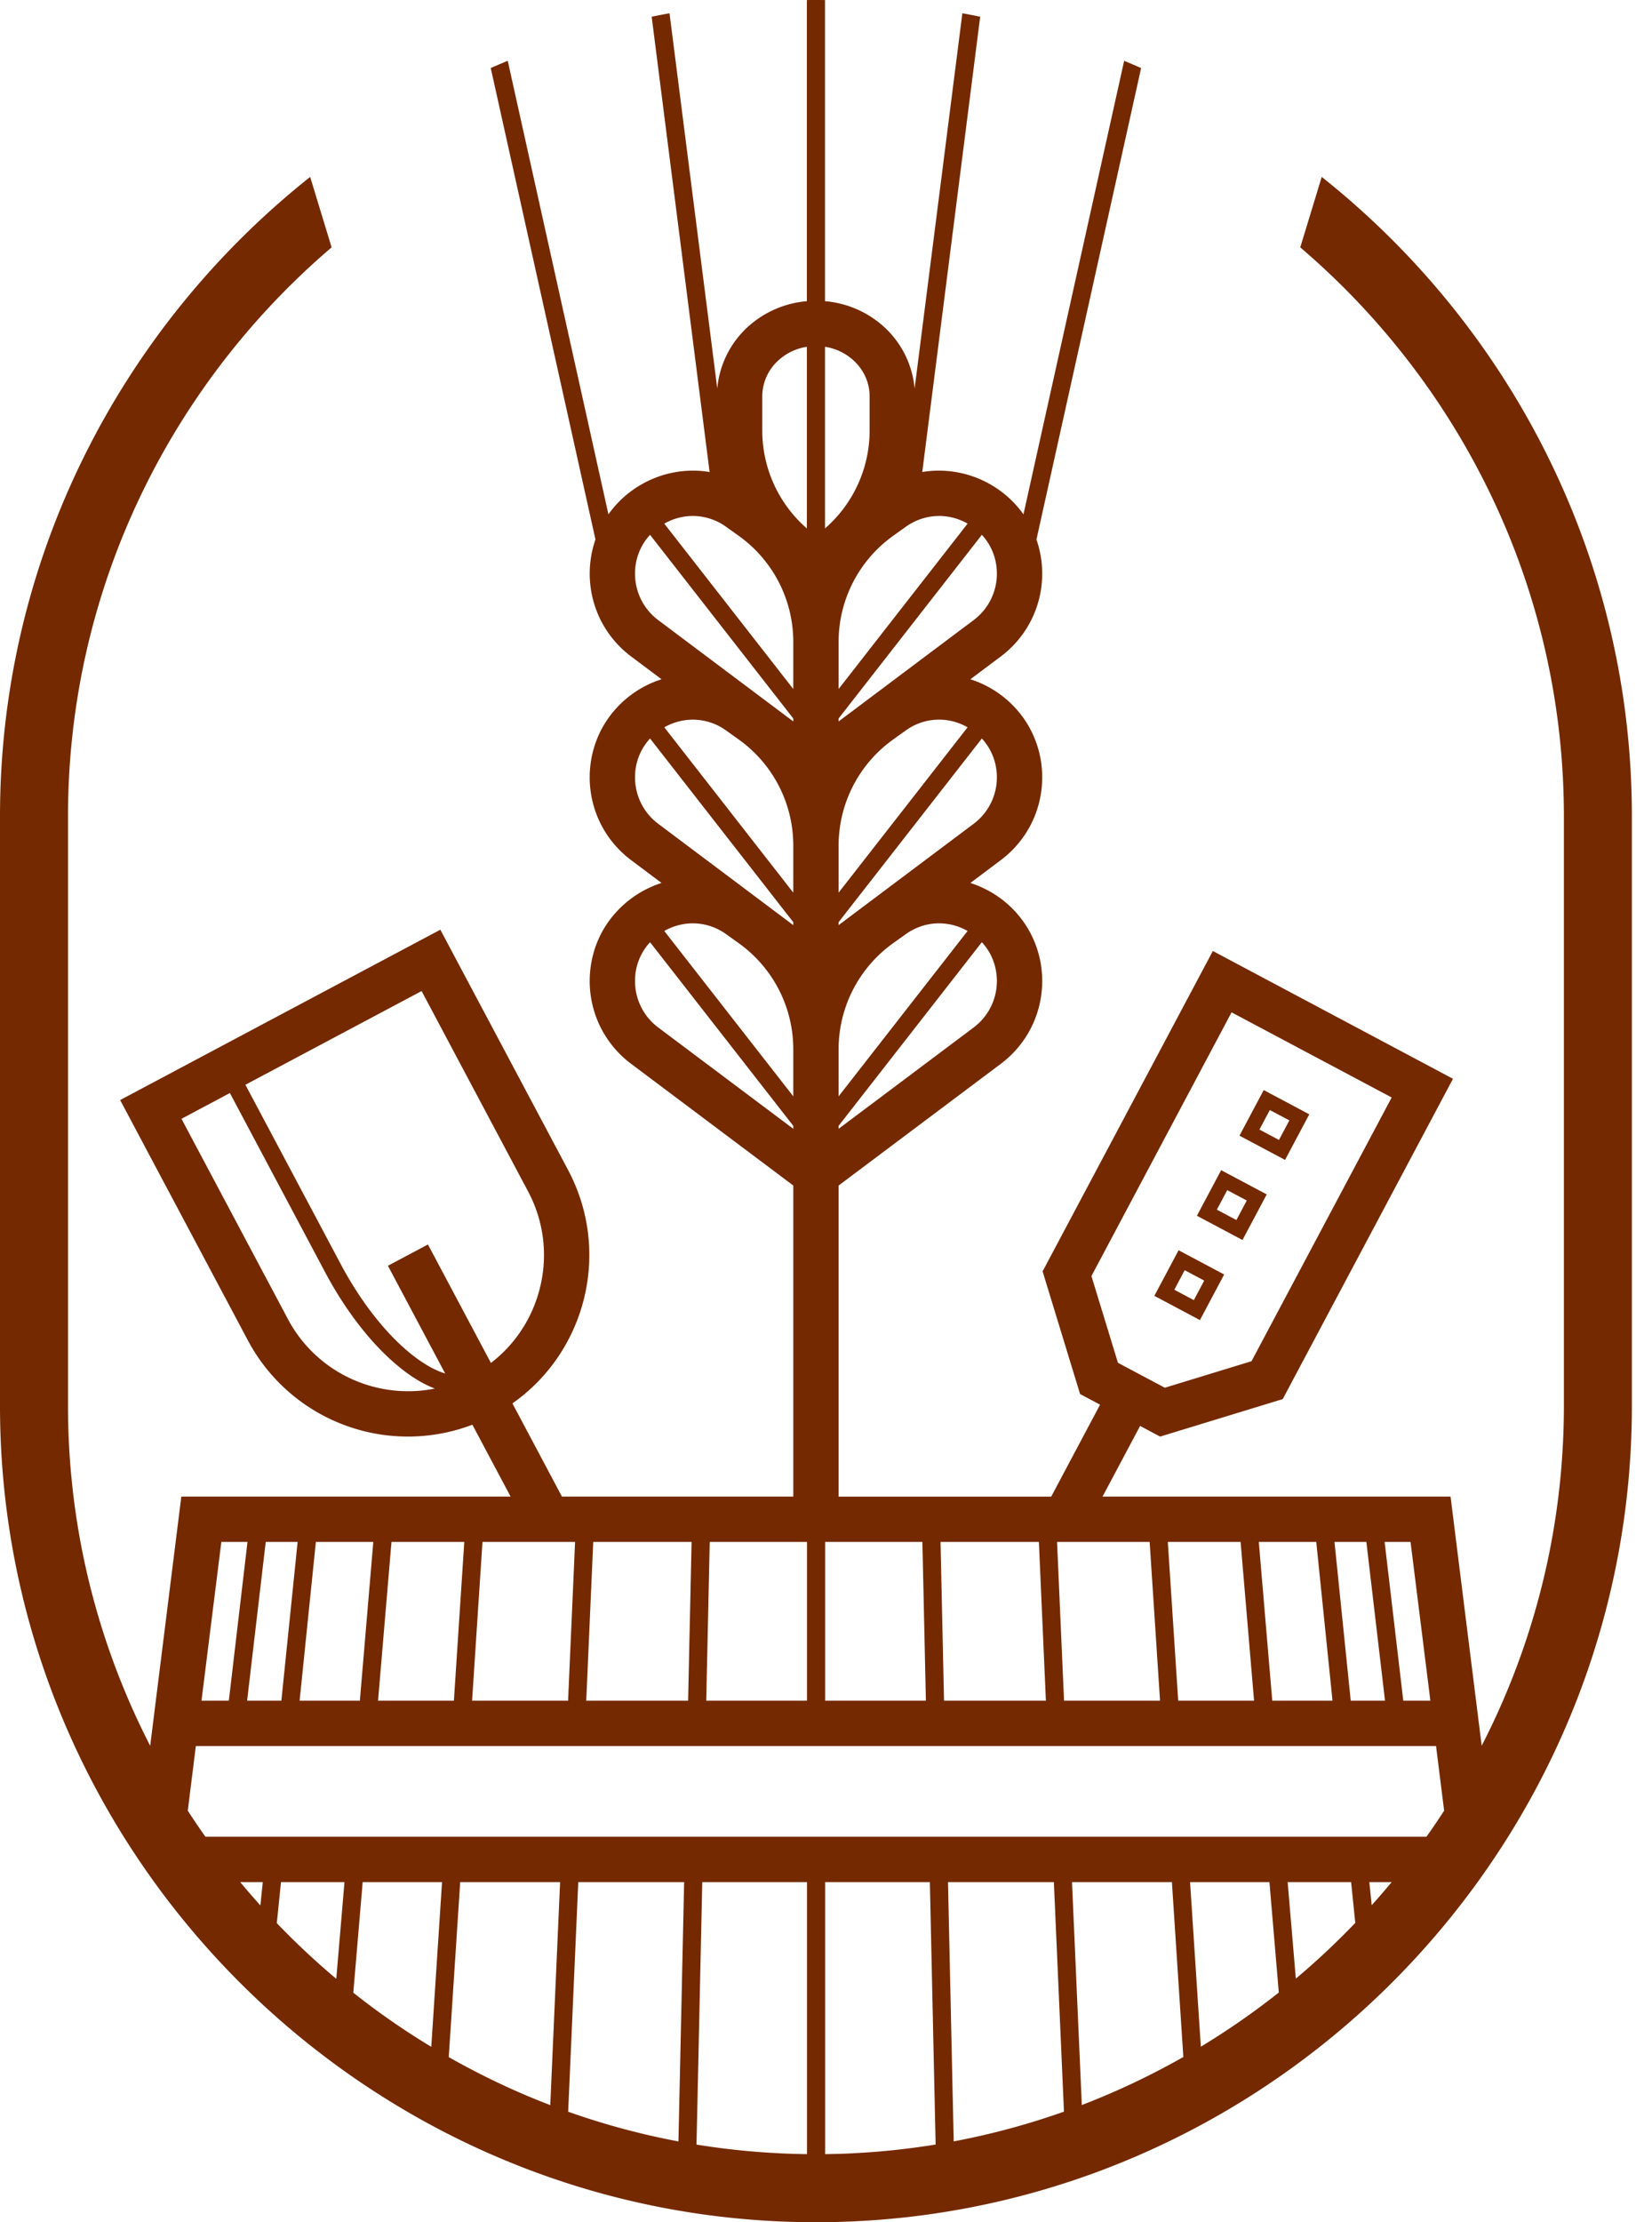 <?xml version="1.0" encoding="UTF-8"?> <svg xmlns="http://www.w3.org/2000/svg" width="119" height="160" viewBox="0 0 119 160"><path d="m59.102 0 .327.004v21.682a7.21 7.21 0 0 1 4.363 1.953 6.843 6.843 0 0 1 2.091 4.335L69.323.955c.43.08.857.161 1.283.25l-4.172 32.78a7.17 7.17 0 0 1 .815-.089 7.457 7.457 0 0 1 3.8.823 7.463 7.463 0 0 1 2.675 2.314L80.977 4.38c.409.168.817.341 1.222.519l-7.54 33.947a7.53 7.53 0 0 1 .415 2.47 7.44 7.44 0 0 1-2.969 5.939l-2.206 1.654a7.456 7.456 0 0 1 4.026 3.089 7.393 7.393 0 0 1 1.149 3.985c0 1.145-.271 2.294-.785 3.318a7.45 7.45 0 0 1-2.184 2.618l-2.206 1.655c.394.126.778.285 1.15.476a7.445 7.445 0 0 1 2.876 2.613 7.393 7.393 0 0 1 1.149 3.985 7.45 7.45 0 0 1-.785 3.32 7.45 7.45 0 0 1-2.184 2.617l-11.697 8.773v22.398h15.315l3.52-6.62-1.441-.766-2.7-8.832 12.264-23.066 17.298 9.2L92.4 100.734l-8.832 2.7-1.442-.767-2.705 5.087h25.068l2.242 17.942a53.481 53.481 0 0 0 4.822-13.654c.73-3.539 1.1-7.18 1.1-10.819V58.776c0-3.64-.37-7.279-1.1-10.82a53.436 53.436 0 0 0-3.148-10.086 54.194 54.194 0 0 0-4.984-9.151 54.597 54.597 0 0 0-9.758-10.908l1.545-5.073c13.59 10.79 22.342 27.442 22.342 46.038v42.448c0 28.587-20.684 52.577-47.824 57.746l-.005.001c-.225.043-.45.084-.675.124l-.014.002-.21.037-.21.036-.265.045-.217.036h-.003l-.451.071-.453.068-.05.007-.427.06-.428.058h-.001l-.032.004-.227.029-.226.027h-.003l-.002.002-.423.05-.505.054-.04.004c-.434.045-.869.085-1.305.12l-.02.002-.02.003-.448.033-.078.006h-.001l-.196.014-.195.013-.041.003-.488.03c-.017 0-.034 0-.052.002h-.002l-.163.009-.163.008h-.001l-.07.004-.07.003-.39.017-.052.001-.433.016-.433.013-.048.001c-.13.003-.26.006-.39.007v.002h-.067c-.32.005-.638.008-.958.008l-.48-.002-.478-.006h-.067l-.001-.002-.195-.003-.196-.004-.047-.001-.433-.013-.433-.016h-.025l-.026-.001-.39-.017-.07-.003-.07-.004-.328-.017-.053-.003-.489-.03c-.014 0-.028 0-.04-.002a33.993 33.993 0 0 1-.392-.027l-.079-.006-.45-.033-.038-.005a56.024 56.024 0 0 1-1.305-.12l-.02-.002-.02-.002c-.166-.018-.333-.035-.498-.055h-.007l-.423-.05h-.004l-.227-.028-.226-.03-.033-.003a54.246 54.246 0 0 1-.855-.118h-.001l-.026-.004-.025-.003c-.302-.045-.603-.09-.903-.14h-.004l-.432-.071h-.002l-.048-.009-.21-.036-.209-.037h-.008a77.412 77.412 0 0 1-.68-.126C20.683 153.801 0 129.811 0 101.224V58.776C0 40.18 8.753 23.529 22.342 12.738l1.545 5.073a54.507 54.507 0 0 0-9.758 10.908 53.995 53.995 0 0 0-4.983 9.15 53.436 53.436 0 0 0-3.149 10.088c-.73 3.54-1.099 7.18-1.099 10.819v42.448c0 3.64.37 7.28 1.1 10.82a53.481 53.481 0 0 0 4.821 13.653l2.242-17.942h23.72l-2.753-5.176a13.06 13.06 0 0 1-16.176-6.078L8.654 79.204 31.72 66.939l9.2 17.299c3.126 5.88 1.303 13.073-4.008 16.807l3.567 6.71h16.665V85.357l-11.697-8.773a7.47 7.47 0 0 1-2.185-2.618 7.467 7.467 0 0 1-.784-3.319c0-1.43.397-2.808 1.148-3.985a7.521 7.521 0 0 1 4.027-3.089l-2.206-1.655a7.47 7.47 0 0 1-2.185-2.618 7.462 7.462 0 0 1-.784-3.318c0-1.43.397-2.809 1.148-3.985a7.47 7.47 0 0 1 4.027-3.09l-2.206-1.653a7.474 7.474 0 0 1-2.185-2.62 7.496 7.496 0 0 1-.368-5.79v.001L35.35 4.898c.407-.178.813-.351 1.224-.52l7.253 32.655a7.451 7.451 0 0 1 2.675-2.314 7.45 7.45 0 0 1 3.799-.823c.274.014.546.044.814.09l-4.172-32.78c.427-.09.855-.172 1.285-.25l3.439 27.018a6.843 6.843 0 0 1 2.091-4.335 7.206 7.206 0 0 1 4.363-1.953V.004C58.34 0 58.557 0 58.776 0h.326zm-.971 135.51h-7.544l-.415 18.9c2.623.425 5.289.655 7.959.688V135.51zm8.85 0h-7.544v19.588a53.776 53.776 0 0 0 7.96-.692l-.416-18.896zm-17.7 0h-7.626l-.728 16.533a53.124 53.124 0 0 0 7.944 2.139l.41-18.672zm26.633 0h-7.626l.41 18.67a53.424 53.424 0 0 0 7.943-2.142l-.727-16.528zm-35.567 0H33.15l-.825 12.601a54.196 54.196 0 0 0 5.543 2.744c.585.248 1.177.486 1.77.714l.708-16.059zm44.07 0H77.22l.707 16.053a53.964 53.964 0 0 0 7.314-3.461l-.824-12.592zm-52.575 0h-5.717l-.676 7.963a53.92 53.92 0 0 0 5.617 3.899l.776-11.862zm59.6 0h-5.717l.776 11.852a54.431 54.431 0 0 0 5.616-3.9l-.674-7.952zm-66.628 0h-4.572l-.303 2.955a54.398 54.398 0 0 0 4.284 4.009l.591-6.964zm72.512 0h-4.572l.59 6.951a54.731 54.731 0 0 0 4.282-4.013l-.3-2.938zm-78.397 0h-1.626c.473.57.958 1.13 1.454 1.682l.172-1.682zm81.318 0h-1.609l.17 1.665c.492-.546.972-1.1 1.439-1.665zm3.197-9.796H14.107l-.581 4.654a48.595 48.595 0 0 0 1.271 1.877h87.956a48.972 48.972 0 0 0 1.273-1.877l-.582-4.654zM26.89 111.02h-4.137l-1.171 11.429h4.34l.968-11.429zm-5.45 0h-2.298L17.8 122.45h2.468l1.171-11.429zm61.374 0h-6.67l.502 11.429h6.916l-.748-11.429zm6.552 0h-5.244l.748 11.429h5.465l-.97-11.429zm-39.548 0h-7.085l-.504 11.429h7.338l.25-11.429zm16.626 0h-7.007v11.429h7.258l-.251-11.429zm8.391 0H67.75l.251 11.429h7.338l-.504-11.429zm-41.39 0H28.2l-.968 11.429h5.464l.748-11.429zm61.37 0h-4.138l.969 11.429h4.34l-1.17-11.429zm3.61 0h-2.297l1.17 11.429h2.47l-1.343-11.429zm3.182 0H99.74l1.344 11.429h1.951l-1.428-11.429zm-43.476 0h-7.006l-.252 11.429h7.258V111.02zm-40.303 0h-1.884l-1.43 11.429h1.97l1.344-11.429zm23.597 0h-6.67l-.749 11.429h6.916l.503-11.429zM16.56 78.698l-3.489 1.855 7.665 14.415a9.767 9.767 0 0 0 3.67 3.84 9.858 9.858 0 0 0 4.99 1.36c.655 0 1.299-.065 1.928-.192-.77-.292-1.588-.774-2.427-1.44-1.994-1.579-3.937-4.04-5.472-6.927L16.56 78.698zm72.155-5.81L78.62 91.876l1.91 6.244.246.133 1.558.828 1.574.835 6.244-1.909 10.096-18.988-11.533-6.131zM30.37 71.356l-12.693 6.747 6.865 12.91c1.456 2.738 3.281 5.058 5.14 6.531.853.675 1.665 1.13 2.386 1.348l-4.125-7.757 2.884-1.532 4.536 8.53a9.723 9.723 0 0 0 3.39-4.9 9.731 9.731 0 0 0-.72-7.463L30.37 71.356zm54.529 18.662 3.282 1.745-1.745 3.283-3.283-1.746 1.746-3.282zm.439 1.436-.748 1.407 1.407.748.748-1.407-1.407-.748zm2.627-7.202 3.282 1.745-1.746 3.282-3.282-1.745 1.746-3.282zm.439 1.436-.748 1.407 1.407.748.747-1.407-1.406-.748zm2.627-7.203 3.282 1.746-1.746 3.282-3.282-1.745 1.746-3.283zm.439 1.437-.748 1.407 1.407.748.748-1.407-1.407-.748zM70.726 67.838 60.408 81.06v.214l9.738-7.302a4.178 4.178 0 0 0 1.663-3.325c0-1.078-.39-2.061-1.083-2.81zm-23.901 0a4.089 4.089 0 0 0-1.082 2.81c0 1.3.62 2.543 1.662 3.324l9.738 7.302v-.214zm20.817-1.358c-.841 0-1.675.264-2.405.786l-.907.648a9.385 9.385 0 0 0-3.922 7.621v3.402L69.7 67.03a4.184 4.184 0 0 0-2.057-.55zm-17.732 0a4.185 4.185 0 0 0-2.06.55l9.293 11.907v-3.402a9.382 9.382 0 0 0-3.923-7.621l-.906-.648a4.12 4.12 0 0 0-2.404-.786zm20.816-13.308L60.408 66.395v.215l9.738-7.304a4.178 4.178 0 0 0 1.663-3.324c0-1.079-.39-2.062-1.083-2.81zm-23.901 0a4.091 4.091 0 0 0-1.082 2.81c0 1.3.62 2.544 1.662 3.324l9.738 7.304v-.215zm3.085-1.357c-.648 0-1.3.156-1.914.472-.048.026-.097.051-.145.078l9.292 11.907V60.87a9.382 9.382 0 0 0-3.923-7.622l-.906-.648a4.12 4.12 0 0 0-2.404-.785zm19.644.472a4.085 4.085 0 0 0-4.317.313l-.907.648-.25.186a9.386 9.386 0 0 0-3.672 7.436v3.402L69.7 52.365a4.74 4.74 0 0 0-.145-.078zm-22.729-13.78a4.085 4.085 0 0 0-1.082 2.809c0 1.3.62 2.544 1.662 3.324l9.738 7.304v-.214zm23.901 0L60.408 51.73v.214l9.738-7.304a4.175 4.175 0 0 0 1.663-3.323c0-1.08-.39-2.063-1.083-2.81zM49.91 37.15a4.17 4.17 0 0 0-2.06.552l9.293 11.907v-3.404a9.384 9.384 0 0 0-3.923-7.621l-.906-.648a4.13 4.13 0 0 0-2.404-.786zm17.732 0c-.841 0-1.675.265-2.405.786l-.907.648a9.387 9.387 0 0 0-3.922 7.62v3.405L69.7 37.7l-.145-.08a4.168 4.168 0 0 0-1.912-.472zM59.429 24.97v13.077a9.344 9.344 0 0 0 3.213-7.063v-2.448c0-.954-.392-1.856-1.106-2.537a3.911 3.911 0 0 0-2.107-1.029zm-1.307 0A3.91 3.91 0 0 0 56.014 26a3.492 3.492 0 0 0-1.105 2.537v2.448a9.344 9.344 0 0 0 3.213 7.063z" fill="#742900" fill-rule="evenodd"></path></svg> 